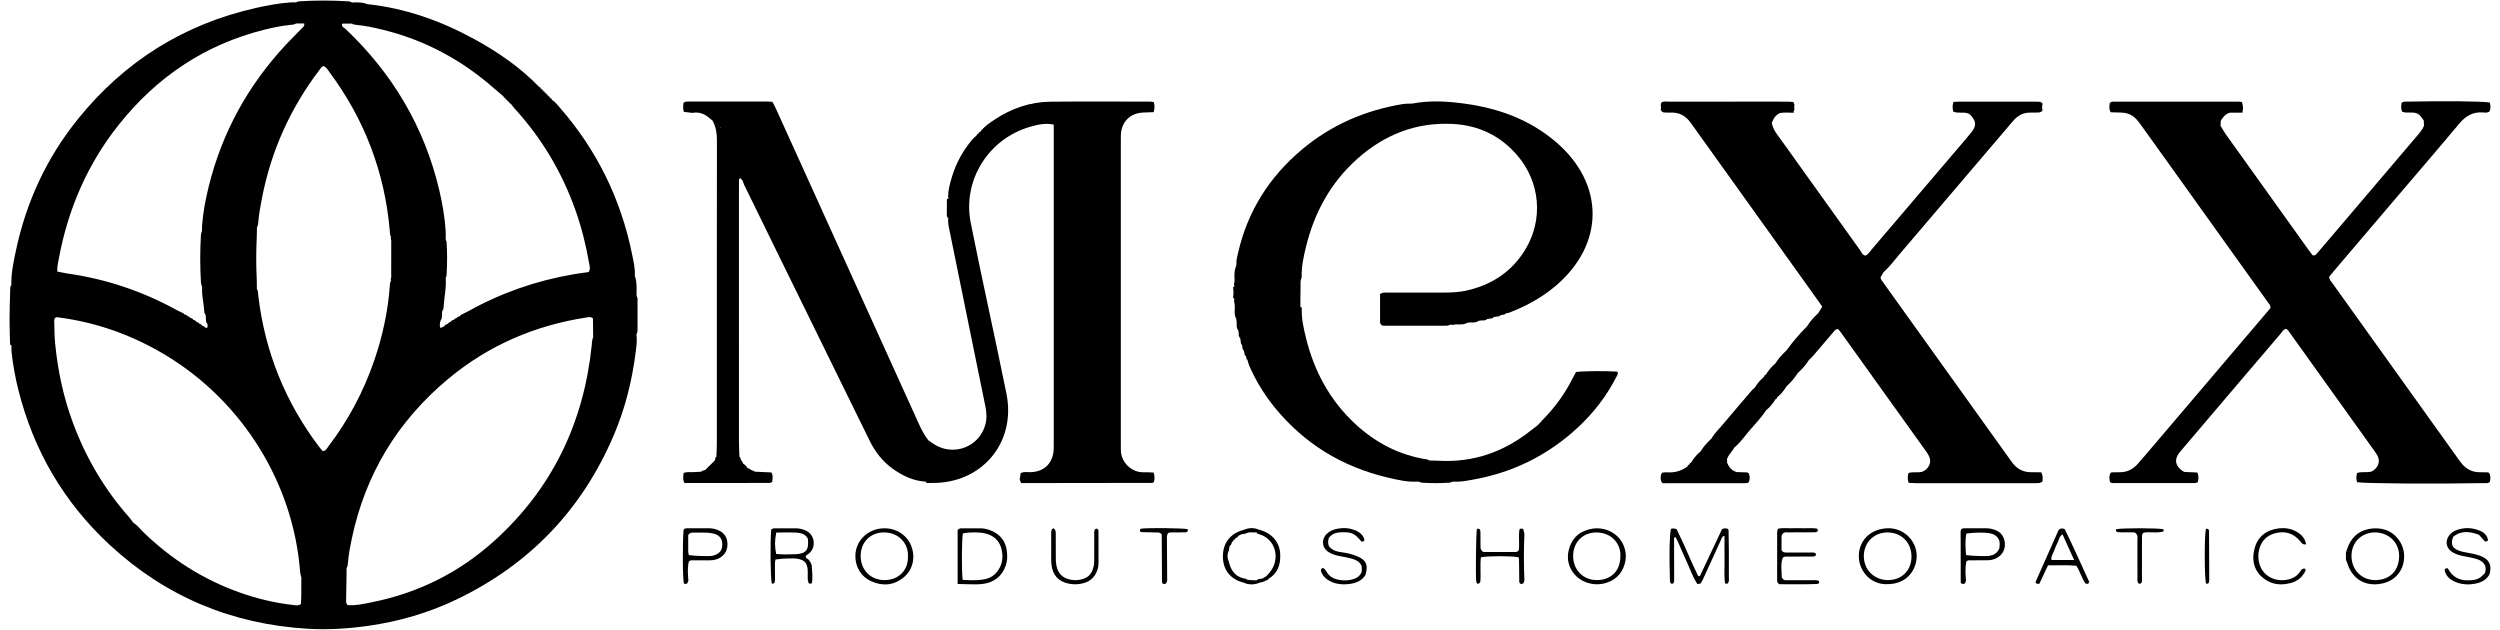 <svg width="131" height="33" viewBox="0 0 131 33" fill="none" xmlns="http://www.w3.org/2000/svg">
<path d="M106.802 25.314C106.82 25.313 106.839 25.312 106.857 25.309C106.916 25.302 106.971 25.256 107.028 25.229C107.028 25.221 107.029 25.214 107.029 25.205C107.03 25.181 107.032 25.155 107.033 25.131C107.033 25.066 107.033 25 107.032 24.935C107.01 24.878 106.989 24.82 106.961 24.745C106.899 24.745 106.839 24.745 106.78 24.745C106.71 24.745 106.643 24.745 106.576 24.745C106.52 24.745 106.464 24.745 106.408 24.744C106.024 24.741 105.716 24.581 105.478 24.286C105.396 24.185 105.323 24.076 105.247 23.97C103.057 20.912 100.866 17.855 98.675 14.796C98.619 14.718 98.552 14.645 98.538 14.532C98.567 14.483 98.598 14.432 98.629 14.38C98.655 14.338 98.681 14.295 98.706 14.253C99.024 13.97 99.274 13.627 99.548 13.306C101.476 11.049 103.398 8.789 105.322 6.53C105.395 6.443 105.468 6.353 105.545 6.271C105.768 6.034 106.039 5.901 106.368 5.901C106.515 5.901 106.662 5.897 106.808 5.897C106.895 5.897 106.963 5.856 107.028 5.804C107.002 5.681 106.997 5.557 107.032 5.434C106.993 5.379 106.942 5.34 106.874 5.334C106.792 5.328 106.71 5.326 106.63 5.326C105.292 5.326 103.955 5.326 102.617 5.327C102.537 5.327 102.459 5.335 102.36 5.341C102.301 5.511 102.312 5.667 102.346 5.843C102.586 5.959 102.858 5.853 103.129 5.942C103.148 5.953 103.196 5.97 103.229 6.004C103.56 6.333 103.582 6.586 103.295 6.941C103.028 7.27 102.748 7.589 102.474 7.912C101.005 9.636 99.535 11.361 98.065 13.084C97.971 13.195 97.896 13.325 97.754 13.395C97.581 13.371 97.539 13.208 97.459 13.097C96.43 11.668 95.407 10.235 94.383 8.803C93.966 8.22 93.553 7.633 93.128 7.056C92.991 6.868 92.886 6.671 92.84 6.444C92.861 6.39 92.883 6.337 92.909 6.286C92.981 6.14 93.081 6.008 93.268 5.922C93.477 5.892 93.719 5.893 93.961 5.909C93.971 5.91 93.979 5.91 93.988 5.91C93.995 5.882 93.994 5.854 93.986 5.826C94.039 5.767 94.036 5.7 94.01 5.63C94.032 5.536 94.054 5.441 93.956 5.341C93.861 5.337 93.749 5.327 93.636 5.326C93.26 5.324 92.885 5.325 92.509 5.325C90.828 5.325 89.145 5.324 87.464 5.327C87.324 5.327 87.173 5.284 87.051 5.381C87.012 5.469 87.02 5.55 87.041 5.629C87.017 5.698 87.014 5.764 87.063 5.825C87.103 5.849 87.14 5.889 87.181 5.892C87.311 5.902 87.442 5.902 87.572 5.899C87.999 5.888 88.326 6.072 88.574 6.409C88.66 6.528 88.746 6.647 88.831 6.767C90.795 9.51 92.759 12.251 94.723 14.994C94.978 15.351 95.231 15.708 95.486 16.066C95.427 16.162 95.374 16.249 95.323 16.333C95.307 16.358 95.291 16.385 95.276 16.41C95.251 16.434 95.226 16.458 95.201 16.482C95.028 16.645 94.872 16.822 94.742 17.02C94.725 17.045 94.707 17.07 94.691 17.096L94.69 17.097C94.664 17.124 94.637 17.152 94.611 17.179C94.267 17.529 93.949 17.902 93.659 18.299C93.643 18.321 93.624 18.344 93.608 18.366C93.585 18.387 93.563 18.409 93.541 18.43C93.362 18.6 93.199 18.782 93.065 18.99C93.051 19.011 93.035 19.032 93.022 19.054C92.996 19.075 92.972 19.098 92.948 19.12C92.8 19.252 92.677 19.405 92.57 19.571C92.556 19.592 92.541 19.613 92.527 19.636C92.473 19.65 92.441 19.684 92.436 19.741C92.466 19.706 92.497 19.673 92.526 19.638C92.5 19.675 92.465 19.705 92.436 19.741L92.435 19.743C92.406 19.768 92.377 19.795 92.35 19.822C92.206 19.955 92.081 20.105 91.976 20.272C91.965 20.29 91.953 20.307 91.941 20.325C91.921 20.341 91.898 20.357 91.878 20.373C91.862 20.385 91.845 20.398 91.832 20.414C91.296 21.04 90.759 21.664 90.23 22.296C90.06 22.499 89.861 22.68 89.724 22.911C89.712 22.931 89.7 22.951 89.688 22.974C89.666 22.994 89.644 23.016 89.623 23.037C89.444 23.209 89.278 23.391 89.144 23.601C89.131 23.621 89.117 23.64 89.103 23.662C89.077 23.682 89.054 23.706 89.03 23.727C88.882 23.859 88.759 24.011 88.652 24.177C88.638 24.2 88.623 24.221 88.609 24.244C88.555 24.257 88.524 24.292 88.515 24.347C88.463 24.361 88.432 24.393 88.421 24.447L88.419 24.449C88.385 24.474 88.349 24.497 88.314 24.518C88.041 24.687 87.743 24.767 87.417 24.753C87.391 24.752 87.366 24.752 87.341 24.75C87.272 24.744 87.202 24.752 87.132 24.763C87.123 24.765 87.113 24.767 87.104 24.768C87.094 24.77 87.086 24.78 87.079 24.792C87.07 24.807 87.061 24.826 87.051 24.84C87.008 24.971 87.008 25.101 87.052 25.232C87.071 25.279 87.099 25.302 87.13 25.314C87.161 25.325 87.195 25.325 87.228 25.323C87.253 25.322 87.278 25.319 87.302 25.319C88.668 25.321 90.033 25.321 91.399 25.32C91.463 25.32 91.53 25.317 91.592 25.302C91.616 25.297 91.631 25.256 91.649 25.232C91.693 25.107 91.693 24.983 91.655 24.858C91.65 24.851 91.645 24.846 91.64 24.84C91.644 24.84 91.647 24.84 91.651 24.841C91.631 24.78 91.586 24.76 91.533 24.755C91.523 24.754 91.511 24.753 91.5 24.752C91.432 24.75 91.364 24.748 91.298 24.746C91.18 24.743 91.075 24.739 91.005 24.737C90.761 24.661 90.646 24.528 90.563 24.378C90.535 24.326 90.51 24.273 90.487 24.219C90.514 24.175 90.514 24.131 90.487 24.087C90.503 24.023 90.528 23.966 90.56 23.913C90.636 23.781 90.744 23.67 90.825 23.541C90.84 23.516 90.854 23.491 90.866 23.466L90.867 23.465C90.896 23.442 90.922 23.417 90.949 23.393C91.224 23.145 91.435 22.839 91.674 22.559C91.949 22.238 92.251 21.935 92.486 21.581C92.503 21.556 92.519 21.533 92.534 21.508C92.559 21.488 92.582 21.466 92.606 21.445C92.756 21.312 92.883 21.161 92.99 20.991C93.003 20.969 93.017 20.949 93.029 20.926C93.084 20.912 93.115 20.878 93.119 20.821C93.09 20.856 93.06 20.89 93.03 20.924C93.057 20.886 93.092 20.857 93.12 20.821L93.121 20.819C93.152 20.797 93.178 20.77 93.207 20.745C93.355 20.615 93.474 20.46 93.581 20.293C93.593 20.274 93.606 20.256 93.617 20.237C93.641 20.217 93.663 20.194 93.686 20.173C93.868 20.004 94.027 19.816 94.163 19.607C94.177 19.588 94.19 19.569 94.203 19.549C94.23 19.525 94.254 19.5 94.28 19.476C94.451 19.31 94.611 19.135 94.741 18.934C94.757 18.909 94.774 18.887 94.789 18.862C94.818 18.835 94.847 18.808 94.875 18.782C94.917 18.742 94.959 18.702 94.996 18.659C95.358 18.238 95.715 17.814 96.076 17.392C96.138 17.321 96.189 17.227 96.325 17.249C96.368 17.303 96.421 17.365 96.469 17.43C97.953 19.498 99.435 21.567 100.916 23.636C100.973 23.716 101.028 23.798 101.071 23.884C101.191 24.13 101.153 24.36 100.965 24.559C100.886 24.644 100.788 24.701 100.686 24.729C100.453 24.776 100.221 24.711 100.003 24.787C99.956 24.963 99.947 25.12 100.016 25.302C100.147 25.308 100.281 25.315 100.414 25.318C100.44 25.319 100.468 25.32 100.495 25.32C102.502 25.321 104.51 25.321 106.518 25.321C106.61 25.317 106.707 25.32 106.802 25.314ZM88.606 24.244C88.607 24.244 88.607 24.244 88.606 24.244C88.58 24.282 88.545 24.312 88.513 24.345C88.545 24.312 88.576 24.277 88.606 24.244Z" fill="black"/>
<path d="M124.348 27.69C123.751 27.733 123.302 28.028 123.056 28.592C123.005 28.71 122.969 28.835 122.927 28.957C122.927 29.085 122.928 29.212 122.928 29.341C122.949 29.385 122.974 29.427 122.987 29.473C123.224 30.27 123.824 30.698 124.637 30.607C125.935 30.463 126.227 29.176 125.788 28.43C125.467 27.884 124.966 27.645 124.348 27.69ZM125.714 29.175C125.683 30.056 125.075 30.393 124.472 30.398C123.742 30.396 123.218 29.864 123.218 29.124C123.218 28.416 123.75 27.892 124.459 27.899C125.191 27.908 125.739 28.454 125.714 29.175Z" fill="black"/>
<path d="M104.542 27.77C104.387 27.714 104.231 27.679 104.066 27.681C103.709 27.685 103.35 27.68 102.993 27.682C102.914 27.682 102.829 27.671 102.768 27.741C102.757 27.772 102.737 27.802 102.737 27.83C102.737 28.724 102.738 29.618 102.742 30.512C102.742 30.536 102.775 30.56 102.791 30.583C102.857 30.617 102.915 30.597 102.972 30.56C102.987 30.514 103.002 30.467 103.018 30.421C102.99 30.093 102.97 29.767 103.032 29.441C103.064 29.373 103.125 29.363 103.192 29.361C103.501 29.36 103.81 29.358 104.119 29.358C104.283 29.358 104.441 29.333 104.592 29.259C104.901 29.109 105.083 28.815 105.055 28.471C105.029 28.136 104.869 27.89 104.542 27.77ZM103.033 27.959C103.374 27.903 103.987 27.892 104.214 27.932C104.449 27.973 104.651 28.06 104.758 28.312C104.795 28.44 104.789 28.584 104.763 28.74C104.656 28.993 104.47 29.082 104.255 29.126C104.087 29.159 103.299 29.132 103.021 29.085C102.989 28.711 102.97 28.332 103.033 27.959Z" fill="black"/>
<path d="M37.641 27.783C37.476 27.713 37.301 27.677 37.117 27.68C36.757 27.686 36.398 27.681 36.04 27.682C35.959 27.682 35.875 27.681 35.82 27.76C35.757 28.497 35.772 30.495 35.843 30.577C35.907 30.62 35.965 30.6 36.021 30.56C36.038 30.514 36.055 30.468 36.071 30.422C36.045 30.094 36.017 29.768 36.09 29.442C36.124 29.376 36.185 29.363 36.253 29.363C36.563 29.362 36.874 29.358 37.183 29.36C37.367 29.361 37.54 29.329 37.702 29.239C38.005 29.07 38.133 28.798 38.119 28.466C38.104 28.148 37.939 27.91 37.641 27.783ZM36.061 28.036C36.144 27.912 36.225 27.91 36.306 27.91C36.549 27.909 36.793 27.904 37.036 27.913C37.165 27.918 37.295 27.935 37.419 27.969C37.73 28.055 37.863 28.257 37.846 28.584C37.834 28.821 37.718 28.979 37.502 29.067C37.443 29.092 37.381 29.113 37.318 29.126C37.147 29.158 36.361 29.132 36.094 29.086C36.084 29.032 36.064 28.971 36.063 28.91C36.059 28.603 36.061 28.297 36.061 28.036Z" fill="black"/>
<path d="M79.827 27.746C79.771 27.685 79.712 27.686 79.626 27.726C79.55 28.091 79.642 28.479 79.578 28.846C79.526 28.91 79.466 28.925 79.4 28.925C78.868 28.925 78.336 28.926 77.804 28.926C77.738 28.926 77.678 28.913 77.641 28.851L77.639 28.848C77.573 28.784 77.58 28.702 77.579 28.621C77.577 28.377 77.577 28.133 77.575 27.889C77.573 27.824 77.564 27.759 77.508 27.713C77.464 27.705 77.417 27.688 77.385 27.741C77.345 28.036 77.318 30.075 77.353 30.463C77.357 30.506 77.388 30.547 77.405 30.586C77.462 30.587 77.512 30.597 77.567 30.491C77.61 30.097 77.545 29.642 77.6 29.202C78.005 29.126 79.135 29.125 79.575 29.2C79.602 29.3 79.598 29.412 79.599 29.523C79.602 29.848 79.604 30.174 79.61 30.498C79.61 30.525 79.638 30.551 79.652 30.578C79.717 30.62 79.774 30.596 79.829 30.558C79.846 30.512 79.862 30.466 79.879 30.42C79.844 29.603 79.842 28.786 79.879 27.97C79.862 27.894 79.844 27.818 79.827 27.746Z" fill="black"/>
<path d="M59.797 27.7C59.773 27.703 59.754 27.74 59.731 27.763C59.721 27.843 59.768 27.883 59.839 27.885C60.083 27.893 60.328 27.893 60.572 27.9C60.666 27.902 60.77 27.88 60.873 27.999C60.874 28.145 60.876 28.322 60.877 28.5C60.88 29.169 60.883 29.837 60.889 30.506C60.889 30.531 60.919 30.558 60.934 30.583C60.999 30.624 61.057 30.6 61.112 30.561C61.129 30.515 61.144 30.468 61.16 30.422C61.155 29.651 61.149 28.881 61.147 28.109C61.147 28.063 61.172 28.017 61.185 27.971C61.224 27.908 61.286 27.9 61.352 27.9C61.597 27.899 61.841 27.899 62.086 27.895C62.151 27.895 62.214 27.882 62.248 27.814C62.242 27.785 62.235 27.756 62.229 27.726C61.922 27.673 60.233 27.652 59.797 27.7Z" fill="black"/>
<path d="M130.459 25.264C130.508 25.123 130.509 24.98 130.461 24.836C130.439 24.793 130.412 24.753 130.356 24.752C130.209 24.749 130.062 24.745 129.916 24.744C129.551 24.741 129.254 24.591 129.018 24.318C128.944 24.232 128.877 24.138 128.81 24.045C126.606 20.967 124.402 17.889 122.198 14.811C122.133 14.72 122.044 14.639 122.054 14.495C122.118 14.417 122.189 14.328 122.262 14.241C123.393 12.911 124.526 11.581 125.658 10.252C126.726 8.997 127.804 7.75 128.859 6.484C129.2 6.075 129.589 5.847 130.127 5.894C130.236 5.903 130.357 5.922 130.459 5.827C130.516 5.677 130.51 5.522 130.46 5.37C130.017 5.304 128.12 5.285 126.141 5.325C126.046 5.327 125.944 5.306 125.843 5.391C125.833 5.534 125.786 5.691 125.878 5.855C126.121 5.951 126.394 5.844 126.64 5.94C126.822 6.008 126.9 6.177 127.006 6.319C127.01 6.41 127.013 6.499 127.017 6.59C126.942 6.773 126.821 6.924 126.694 7.073C125.298 8.708 123.907 10.347 122.515 11.984C122.156 12.406 121.799 12.829 121.437 13.248C121.377 13.316 121.321 13.414 121.182 13.377C121.122 13.298 121.051 13.209 120.984 13.117C119.533 11.092 118.082 9.067 116.634 7.039C116.531 6.896 116.448 6.736 116.356 6.584C116.36 6.497 116.364 6.41 116.369 6.323C116.482 6.166 116.572 5.986 116.844 5.905C117.021 5.905 117.262 5.905 117.504 5.905C117.504 5.904 117.504 5.904 117.504 5.903C117.549 5.614 117.549 5.612 117.478 5.347C117.434 5.34 117.386 5.327 117.339 5.327C115.15 5.326 112.962 5.326 110.774 5.326C110.695 5.326 110.611 5.321 110.551 5.407C110.534 5.557 110.5 5.717 110.603 5.883C110.803 5.889 110.997 5.894 111.191 5.901C111.501 5.913 111.759 6.04 111.966 6.268C112.052 6.364 112.13 6.471 112.205 6.576C112.72 7.292 113.232 8.008 113.746 8.725C115.436 11.087 117.128 13.449 118.817 15.812C118.882 15.902 118.978 15.978 118.974 16.133C118.937 16.179 118.888 16.242 118.836 16.303C116.679 18.839 114.521 21.376 112.363 23.911C112.246 24.048 112.128 24.183 112.009 24.318C111.757 24.602 111.445 24.751 111.061 24.745C110.93 24.743 110.8 24.749 110.669 24.751C110.612 24.752 110.586 24.791 110.566 24.836C110.521 24.98 110.521 25.124 110.571 25.275C110.614 25.287 110.66 25.311 110.706 25.312C112.142 25.314 113.578 25.314 115.015 25.312C115.061 25.312 115.107 25.288 115.165 25.272C115.202 25.098 115.226 24.929 115.136 24.76C114.891 24.749 114.665 24.739 114.468 24.73C114.409 24.701 114.377 24.692 114.351 24.673C113.975 24.392 113.924 24.08 114.202 23.715C114.272 23.625 114.349 23.541 114.423 23.453C115.364 22.347 116.305 21.242 117.245 20.135C117.995 19.253 118.745 18.37 119.5 17.491C119.582 17.396 119.638 17.268 119.773 17.233C119.889 17.258 119.927 17.356 119.982 17.432C121.455 19.487 122.927 21.543 124.399 23.599C124.465 23.692 124.534 23.785 124.585 23.886C124.702 24.123 124.658 24.372 124.472 24.561C124.392 24.643 124.294 24.701 124.229 24.718C123.959 24.773 123.725 24.702 123.509 24.788C123.465 24.962 123.454 25.118 123.516 25.269C123.965 25.338 127.587 25.363 130.178 25.315C130.271 25.314 130.372 25.333 130.459 25.264Z" fill="black"/>
<path d="M117.507 5.909L117.51 5.907L117.511 5.906C117.51 5.906 117.51 5.906 117.509 5.906C117.507 5.906 117.506 5.906 117.506 5.906C117.506 5.907 117.506 5.909 117.505 5.911L117.507 5.909Z" fill="black"/>
<path d="M0.53 18.062L0.531 18.063C0.53 18.062 0.53 18.061 0.53 18.062C0.531 18.06 0.531 18.06 0.531 18.058C0.53 18.058 0.528 18.057 0.527 18.056L0.53 18.062Z" fill="black"/>
<path d="M33.352 15.485L33.37 15.458L33.352 15.43C33.363 15.118 33.376 14.806 33.28 14.504C33.276 14.482 33.27 14.46 33.258 14.435C33.26 14.435 33.262 14.435 33.265 14.435C33.285 14.055 33.194 13.688 33.121 13.323C32.536 10.436 31.282 7.873 29.344 5.65C29.216 5.504 29.102 5.343 28.93 5.239L28.929 5.238C28.898 5.204 28.864 5.173 28.835 5.137C28.8 5.107 28.766 5.075 28.738 5.038C28.702 5.009 28.668 4.976 28.64 4.94C28.603 4.912 28.57 4.879 28.543 4.842C28.505 4.814 28.472 4.781 28.445 4.744C28.407 4.716 28.375 4.682 28.346 4.647C28.31 4.618 28.277 4.584 28.247 4.551C27.262 3.533 26.11 2.738 24.876 2.062C23.115 1.098 21.253 0.429 19.243 0.217L19.242 0.219C18.988 0.106 18.719 0.123 18.452 0.13C18.452 0.131 18.452 0.132 18.452 0.133C18.394 0.111 18.337 0.075 18.277 0.071C17.408 0.017 16.538 0.014 15.668 0.07C15.609 0.074 15.553 0.109 15.495 0.131C15.495 0.129 15.495 0.127 15.496 0.124C15.398 0.124 15.301 0.119 15.204 0.127C14.6 0.17 14.008 0.283 13.42 0.415C9.637 1.266 6.532 3.211 4.097 6.221C2.448 8.259 1.372 10.579 0.832 13.143C0.708 13.731 0.577 14.323 0.596 14.932C0.597 14.932 0.598 14.932 0.599 14.932C0.522 15.009 0.536 15.11 0.534 15.202C0.519 15.719 0.502 16.237 0.5 16.754C0.499 17.189 0.518 17.624 0.529 18.059C0.529 18.059 0.53 18.059 0.53 18.06C0.534 18.062 0.537 18.064 0.541 18.066C0.562 18.075 0.583 18.085 0.601 18.099C0.602 18.212 0.592 18.326 0.604 18.439C0.676 19.104 0.796 19.761 0.957 20.41C1.752 23.598 3.343 26.322 5.752 28.554C8.675 31.26 12.144 32.708 16.116 32.946C17.177 33.01 18.233 32.945 19.287 32.795C20.914 32.565 22.474 32.111 23.952 31.399C27.77 29.559 30.513 26.688 32.17 22.786C32.768 21.382 33.128 19.914 33.316 18.403C33.352 18.113 33.391 17.82 33.349 17.526C33.369 17.467 33.406 17.408 33.406 17.348C33.41 16.787 33.411 16.226 33.407 15.665C33.409 15.604 33.372 15.544 33.352 15.485ZM6.237 6.519C8.223 4.032 10.736 2.337 13.841 1.559C14.299 1.444 14.763 1.349 15.234 1.302C15.327 1.293 15.423 1.292 15.504 1.236C15.507 1.234 15.511 1.232 15.514 1.23C15.658 1.23 15.802 1.23 15.942 1.23C15.967 1.374 15.871 1.428 15.806 1.495C15.534 1.777 15.254 2.051 14.986 2.337C13.001 4.467 11.636 6.937 10.938 9.768C10.769 10.448 10.638 11.137 10.587 11.838C10.581 11.919 10.587 11.999 10.587 12.08V12.081C10.567 12.158 10.534 12.233 10.529 12.311C10.479 13.146 10.48 13.981 10.531 14.816C10.537 14.893 10.57 14.968 10.591 15.044C10.591 15.046 10.591 15.046 10.591 15.047C10.575 15.322 10.612 15.593 10.655 15.864C10.684 16.039 10.692 16.216 10.709 16.393C10.786 16.483 10.797 16.588 10.783 16.699C10.791 16.762 10.798 16.824 10.806 16.886C10.879 16.976 10.916 17.071 10.849 17.18C10.78 17.185 10.727 17.159 10.694 17.099C10.608 17.091 10.556 17.034 10.505 16.974C10.451 16.977 10.419 16.947 10.399 16.901C10.314 16.895 10.262 16.839 10.211 16.781C10.156 16.784 10.119 16.758 10.098 16.709C10.07 16.694 10.041 16.681 10.014 16.667C9.967 16.668 9.943 16.64 9.93 16.599L9.923 16.595C9.864 16.594 9.818 16.572 9.789 16.517C9.759 16.522 9.736 16.51 9.721 16.483C9.667 16.487 9.632 16.459 9.61 16.412C9.507 16.364 9.401 16.324 9.302 16.27C7.5 15.273 5.581 14.624 3.541 14.332C3.366 14.306 3.194 14.266 3.001 14.228C2.989 13.98 3.045 13.757 3.085 13.54C3.568 10.947 4.586 8.587 6.237 6.519ZM18.437 1.231C18.501 1.287 18.581 1.295 18.66 1.302C19.147 1.346 19.624 1.451 20.096 1.568C22.286 2.109 24.21 3.152 25.899 4.639C26.056 4.777 26.217 4.91 26.377 5.045C26.39 5.099 26.423 5.132 26.477 5.143C26.49 5.197 26.522 5.23 26.575 5.241C26.587 5.295 26.619 5.328 26.672 5.34C26.684 5.394 26.716 5.428 26.77 5.441C26.829 5.516 26.882 5.597 26.946 5.666C28.375 7.223 29.435 9.001 30.145 10.99C30.47 11.897 30.701 12.827 30.866 13.775C30.892 13.928 30.957 14.092 30.843 14.257C30.575 14.295 30.3 14.329 30.029 14.376C28.086 14.711 26.25 15.352 24.527 16.312C24.4 16.383 24.268 16.445 24.139 16.511C24.117 16.555 24.086 16.583 24.034 16.58C24.017 16.608 23.993 16.621 23.96 16.617C23.934 16.67 23.89 16.694 23.831 16.695L23.822 16.7C23.81 16.74 23.787 16.768 23.741 16.767C23.712 16.781 23.684 16.795 23.656 16.809C23.634 16.858 23.598 16.885 23.543 16.883C23.493 16.943 23.441 16.998 23.356 17.006C23.344 17.021 23.331 17.035 23.318 17.049C23.257 17.116 23.181 17.167 23.062 17.174C23.04 17.055 23.042 16.943 23.077 16.835C23.092 16.787 23.114 16.74 23.143 16.693C23.151 16.631 23.159 16.569 23.166 16.506C23.154 16.393 23.157 16.283 23.236 16.19C23.256 15.982 23.268 15.772 23.296 15.565C23.34 15.229 23.38 14.893 23.356 14.553C23.355 14.555 23.354 14.555 23.352 14.556C23.369 14.513 23.398 14.471 23.401 14.427C23.436 13.849 23.439 13.27 23.401 12.693C23.398 12.647 23.37 12.603 23.354 12.558C23.376 12.535 23.376 12.514 23.353 12.492C23.354 12.362 23.362 12.231 23.353 12.102C23.306 11.385 23.185 10.678 23.021 9.979C22.243 6.665 20.577 3.862 18.114 1.524C18.068 1.481 18.011 1.451 17.959 1.414C17.957 1.358 17.877 1.315 17.942 1.237C18.1 1.237 18.267 1.237 18.436 1.237C18.438 1.233 18.437 1.232 18.437 1.231ZM26.769 5.436C26.738 5.403 26.707 5.37 26.675 5.339L26.673 5.336C26.709 5.366 26.742 5.399 26.769 5.436C26.77 5.436 26.77 5.436 26.769 5.436ZM26.578 5.239C26.578 5.24 26.578 5.24 26.578 5.239V5.239ZM26.477 5.14C26.445 5.108 26.413 5.076 26.38 5.045C26.417 5.073 26.449 5.107 26.48 5.142L26.477 5.14ZM13.535 15.502C13.522 15.396 13.53 15.284 13.486 15.184C13.485 15.182 13.484 15.18 13.484 15.178C13.476 15.161 13.467 15.145 13.456 15.128C13.457 15.128 13.457 15.128 13.458 15.128C13.457 14.966 13.46 14.803 13.453 14.64C13.418 13.907 13.418 13.174 13.454 12.441C13.462 12.263 13.462 12.084 13.465 11.906C13.464 11.906 13.463 11.907 13.462 11.907C13.515 11.841 13.523 11.763 13.53 11.683C13.563 11.244 13.644 10.812 13.728 10.38C14.205 7.906 15.215 5.671 16.738 3.666C16.796 3.589 16.841 3.499 16.948 3.463C17.115 3.515 17.184 3.674 17.278 3.8C19.108 6.268 20.159 9.031 20.425 12.092C20.435 12.205 20.424 12.322 20.494 12.422C20.469 12.477 20.473 12.531 20.501 12.583C20.5 13.237 20.5 13.89 20.499 14.543C20.471 14.594 20.466 14.646 20.494 14.7C20.434 14.784 20.433 14.883 20.426 14.98C20.33 16.32 20.043 17.62 19.61 18.889C19.052 20.519 18.251 22.022 17.206 23.393C17.131 23.491 17.081 23.628 16.908 23.637C16.851 23.568 16.785 23.497 16.727 23.42C14.946 21.07 13.883 18.43 13.535 15.502ZM6.981 27.384C6.913 27.294 6.849 27.199 6.775 27.114C5.461 25.631 4.48 23.951 3.799 22.093C3.313 20.769 3.027 19.399 2.889 17.999C2.852 17.626 2.855 17.248 2.842 16.874C2.839 16.794 2.833 16.709 2.898 16.645C2.928 16.636 2.959 16.617 2.987 16.621C3.148 16.641 3.309 16.663 3.47 16.69C5.345 16.989 7.087 17.647 8.71 18.629C12.739 21.068 15.38 25.364 15.726 29.973C15.729 30.016 15.739 30.058 15.75 30.101C15.757 30.152 15.769 30.204 15.791 30.256C15.79 30.565 15.79 30.874 15.787 31.183C15.784 31.344 15.775 31.504 15.77 31.648C15.63 31.758 15.497 31.716 15.373 31.703C14.414 31.597 13.481 31.373 12.571 31.051C10.651 30.37 8.972 29.302 7.512 27.885C7.337 27.716 7.192 27.514 6.981 27.384ZM18.212 31.707C18.126 31.624 18.135 31.523 18.137 31.426C18.142 31.051 18.15 30.675 18.156 30.3C18.159 30.122 18.16 29.942 18.161 29.764C18.223 29.68 18.225 29.581 18.233 29.484C18.268 29.06 18.346 28.645 18.433 28.229C19.145 24.849 20.838 22.058 23.488 19.852C25.606 18.087 28.052 17.041 30.773 16.629C30.864 16.614 30.964 16.588 31.071 16.685C31.074 17.003 31.077 17.343 31.081 17.682C31.011 17.818 31.02 17.967 31.005 18.113C30.582 22.157 28.938 25.598 25.908 28.336C24.064 30.003 21.908 31.077 19.466 31.562C19.052 31.644 18.636 31.743 18.212 31.707Z" fill="black"/>
<path d="M28.443 4.743L28.444 4.744L28.445 4.745C28.477 4.776 28.509 4.808 28.541 4.84C28.541 4.841 28.542 4.841 28.542 4.842C28.543 4.842 28.543 4.843 28.543 4.843C28.575 4.874 28.607 4.906 28.638 4.938C28.638 4.939 28.639 4.939 28.639 4.94L28.64 4.941C28.672 4.972 28.703 5.005 28.735 5.037C28.735 5.038 28.736 5.038 28.736 5.038L28.737 5.039C28.769 5.071 28.8 5.103 28.832 5.136L28.833 5.137C28.865 5.17 28.895 5.204 28.927 5.237C28.92 5.18 28.887 5.148 28.833 5.136C28.822 5.081 28.789 5.049 28.736 5.037C28.725 4.982 28.692 4.95 28.639 4.938C28.628 4.884 28.595 4.852 28.541 4.84C28.529 4.786 28.496 4.754 28.443 4.742C28.431 4.687 28.398 4.656 28.344 4.645C28.332 4.59 28.299 4.558 28.244 4.549C28.277 4.58 28.311 4.612 28.343 4.644C28.343 4.644 28.343 4.644 28.344 4.645L28.345 4.646C28.378 4.679 28.41 4.711 28.443 4.743Z" fill="black"/>
<path d="M60.417 25.29C60.432 25.282 60.444 25.272 60.465 25.257C60.507 25.105 60.511 24.948 60.452 24.764C60.276 24.756 60.099 24.739 59.923 24.746C59.34 24.769 58.71 24.261 58.732 23.522C58.736 23.392 58.731 23.261 58.731 23.13C58.731 17.91 58.731 12.69 58.731 7.468C58.731 7.337 58.728 7.207 58.733 7.076C58.76 6.382 59.217 5.925 59.911 5.897C60.088 5.89 60.264 5.884 60.45 5.877C60.509 5.682 60.51 5.516 60.458 5.351C60.382 5.339 60.334 5.325 60.287 5.325C58.541 5.324 56.796 5.312 55.05 5.329C53.979 5.339 53.001 5.68 52.111 6.271C51.841 6.45 51.568 6.631 51.373 6.901C51.318 6.911 51.285 6.943 51.274 6.999C51.277 7.002 51.279 7.004 51.282 7.007C51.281 7.007 51.28 7.007 51.279 7.007L51.274 6.999C51.218 7.009 51.186 7.041 51.178 7.098L51.191 7.103V7.104C51.186 7.102 51.182 7.1 51.177 7.097C51.106 7.161 51.027 7.218 50.966 7.291C50.468 7.876 50.1 8.534 49.881 9.273C49.77 9.645 49.661 10.017 49.689 10.412C49.669 10.417 49.651 10.424 49.632 10.431C49.627 10.434 49.622 10.435 49.617 10.437C49.616 10.728 49.614 11.018 49.613 11.309C49.637 11.331 49.64 11.354 49.62 11.38C49.644 11.393 49.668 11.406 49.693 11.418C49.662 11.598 49.693 11.777 49.729 11.951C50.061 13.597 50.398 15.241 50.734 16.885C51.037 18.37 51.344 19.854 51.643 21.34C51.707 21.661 51.714 21.989 51.615 22.309C51.276 23.415 50.002 23.904 48.999 23.311C48.873 23.236 48.758 23.147 48.637 23.064C48.428 22.791 48.273 22.487 48.132 22.175C46.867 19.381 45.598 16.589 44.333 13.797C43.113 11.108 41.895 8.42 40.675 5.731C40.615 5.598 40.545 5.469 40.479 5.338C40.382 5.332 40.301 5.321 40.221 5.321C38.849 5.32 37.478 5.32 36.106 5.321C36.011 5.321 35.908 5.303 35.817 5.392C35.794 5.539 35.778 5.696 35.834 5.861C35.993 5.881 36.136 5.898 36.279 5.916C36.303 5.91 36.327 5.908 36.35 5.905C36.654 5.867 36.917 5.971 37.153 6.17C37.214 6.22 37.275 6.268 37.336 6.317C37.515 6.638 37.567 6.98 37.567 7.349C37.56 12.65 37.563 17.951 37.562 23.252C37.562 23.479 37.547 23.708 37.539 23.936C37.493 23.955 37.479 23.994 37.483 24.042C37.471 24.075 37.459 24.108 37.446 24.141C37.281 24.303 37.114 24.465 36.949 24.629C36.914 24.622 36.886 24.632 36.863 24.66C36.814 24.655 36.774 24.668 36.754 24.717C36.608 24.725 36.462 24.731 36.316 24.74C36.158 24.75 35.994 24.713 35.821 24.786C35.8 24.962 35.766 25.13 35.865 25.309C37.354 25.309 38.831 25.309 40.309 25.307C40.353 25.307 40.398 25.281 40.461 25.262C40.481 25.089 40.521 24.92 40.422 24.756C40.115 24.741 39.824 24.728 39.533 24.714C39.533 24.715 39.533 24.715 39.532 24.716C39.512 24.664 39.469 24.653 39.419 24.657C39.399 24.63 39.373 24.62 39.34 24.628C39.316 24.58 39.279 24.554 39.224 24.556C39.214 24.529 39.195 24.518 39.166 24.523C39.114 24.424 39.039 24.348 38.94 24.296C38.945 24.267 38.933 24.249 38.905 24.24C38.907 24.186 38.88 24.15 38.833 24.128C38.84 24.094 38.83 24.065 38.802 24.044C38.806 23.994 38.794 23.953 38.744 23.934C38.745 23.934 38.745 23.934 38.746 23.934C38.738 23.657 38.721 23.38 38.721 23.104C38.719 18.8 38.72 14.496 38.72 10.192C38.72 9.947 38.722 9.703 38.724 9.458C38.725 9.411 38.725 9.359 38.791 9.334C38.831 9.377 38.873 9.423 38.916 9.469C38.944 9.544 38.964 9.624 38.999 9.696C39.549 10.823 40.101 11.951 40.654 13.079C41.724 15.262 42.795 17.444 43.867 19.626C44.435 20.782 45.006 21.938 45.572 23.096C45.864 23.694 46.265 24.202 46.811 24.585C47.304 24.931 47.835 25.187 48.445 25.233C48.458 25.234 48.47 25.236 48.482 25.236C48.495 25.237 48.509 25.239 48.522 25.24C48.529 25.266 48.538 25.29 48.551 25.314C48.632 25.311 48.713 25.303 48.794 25.305C51.425 25.364 53.261 23.211 52.738 20.63C52.134 17.643 51.463 14.67 50.867 11.681C50.421 9.447 51.801 7.263 53.987 6.642C54.373 6.533 54.767 6.432 55.216 6.53C55.216 6.687 55.216 6.831 55.216 6.975C55.216 12.411 55.216 17.847 55.216 23.282C55.216 23.364 55.216 23.446 55.214 23.527C55.19 24.254 54.736 24.712 54.017 24.742C53.841 24.749 53.659 24.699 53.483 24.794C53.466 24.904 53.449 25.015 53.432 25.126C53.434 25.131 53.436 25.137 53.439 25.143C53.46 25.195 53.48 25.247 53.505 25.313C53.637 25.313 53.751 25.313 53.864 25.313C56.033 25.31 58.203 25.307 60.373 25.304C60.389 25.307 60.404 25.297 60.417 25.29ZM37.751 6.707C37.734 6.697 37.72 6.686 37.707 6.675C37.72 6.674 37.734 6.672 37.748 6.668C37.749 6.681 37.751 6.693 37.751 6.707ZM52.652 21.899C52.654 21.897 52.655 21.895 52.655 21.893C52.655 21.896 52.656 21.898 52.656 21.902C52.655 21.901 52.654 21.9 52.652 21.899ZM36.282 24.839C36.282 24.84 36.283 24.84 36.283 24.841C36.279 24.84 36.275 24.84 36.272 24.839C36.275 24.839 36.279 24.839 36.282 24.839Z" fill="black"/>
<path d="M84.703 19.741C84.746 19.657 84.817 19.574 84.742 19.472C84.123 19.432 82.955 19.442 82.583 19.492C82.519 19.614 82.448 19.741 82.382 19.871C81.979 20.662 81.459 21.369 80.837 22.001C80.746 22.093 80.662 22.191 80.574 22.285C80.447 22.383 80.317 22.479 80.19 22.579C78.782 23.69 77.193 24.243 75.391 24.143C75.228 24.134 75.066 24.133 74.904 24.129V24.131C74.861 24.111 74.819 24.08 74.774 24.073C73.345 23.854 72.117 23.221 71.057 22.252C69.706 21.015 68.868 19.476 68.434 17.709C68.306 17.189 68.185 16.663 68.215 16.119C68.21 16.117 68.206 16.114 68.201 16.112C68.181 16.103 68.16 16.094 68.141 16.083C68.143 15.743 68.139 15.403 68.149 15.064C68.154 14.891 68.121 14.71 68.208 14.546C68.209 14.544 68.209 14.543 68.21 14.541C68.188 13.996 68.302 13.47 68.43 12.947C68.869 11.142 69.723 9.572 71.118 8.327C72.54 7.056 74.201 6.396 76.126 6.495C77.479 6.564 78.62 7.11 79.504 8.139C80.717 9.55 80.872 11.505 79.935 13.061C79.224 14.243 78.155 14.938 76.816 15.232C76.414 15.319 76.007 15.331 75.599 15.331C74.636 15.332 73.674 15.33 72.711 15.333C72.583 15.333 72.449 15.304 72.314 15.413C72.314 15.9 72.313 16.404 72.316 16.909C72.316 16.938 72.344 16.967 72.358 16.997C72.41 17.079 72.495 17.068 72.573 17.068C73.607 17.068 74.64 17.068 75.674 17.068C75.787 17.068 75.902 17.076 76.001 17.007C76.091 17.035 76.179 17.031 76.265 16.995C76.481 17.002 76.698 17.026 76.897 16.911C76.948 16.906 76.999 16.9 77.05 16.895C77.199 16.904 77.347 16.912 77.475 16.812C77.53 16.804 77.584 16.797 77.639 16.788C77.752 16.802 77.857 16.788 77.944 16.708L77.99 16.714L78.031 16.693C78.122 16.705 78.205 16.692 78.268 16.618C78.32 16.608 78.372 16.596 78.424 16.586C78.505 16.595 78.576 16.576 78.632 16.513L78.677 16.516L78.717 16.492C78.799 16.503 78.866 16.473 78.919 16.413C78.967 16.406 79.019 16.408 79.063 16.391C79.937 16.058 80.754 15.618 81.474 15.017C84.102 12.82 84.114 9.623 81.495 7.409C80.134 6.259 78.524 5.675 76.78 5.435C75.859 5.308 74.934 5.247 74.01 5.426C73.833 5.435 73.651 5.428 73.477 5.457C71.526 5.785 69.764 6.544 68.242 7.818C66.528 9.252 65.381 11.046 64.878 13.237C64.831 13.443 64.77 13.646 64.79 13.862L64.77 13.888L64.785 13.918C64.659 14.183 64.681 14.464 64.694 14.745C64.659 14.829 64.653 14.916 64.683 15.003C64.658 15.018 64.632 15.036 64.61 15.054C64.639 15.238 64.641 15.422 64.611 15.606C64.634 15.625 64.659 15.642 64.685 15.657C64.656 15.746 64.662 15.833 64.696 15.92C64.699 15.985 64.702 16.051 64.705 16.117C64.692 16.322 64.673 16.527 64.785 16.715C64.783 16.715 64.782 16.715 64.78 16.714C64.787 16.776 64.796 16.838 64.803 16.901C64.8 17.045 64.784 17.191 64.888 17.313C64.897 17.372 64.906 17.431 64.914 17.491C64.903 17.575 64.915 17.653 64.984 17.713C64.994 17.769 65.005 17.826 65.015 17.883C65.005 17.963 65.03 18.03 65.089 18.085C65.076 18.119 65.082 18.149 65.107 18.176C65.097 18.258 65.119 18.33 65.185 18.385C65.173 18.416 65.18 18.444 65.206 18.467C65.198 18.548 65.223 18.616 65.286 18.669C65.295 18.7 65.304 18.732 65.312 18.765C65.331 18.808 65.368 18.841 65.376 18.889C65.403 18.982 65.422 19.078 65.461 19.166C65.809 19.96 66.257 20.695 66.807 21.366C68.357 23.259 70.339 24.463 72.714 25.023C73.235 25.146 73.759 25.272 74.303 25.235L74.334 25.254L74.367 25.239C74.411 25.257 74.454 25.289 74.499 25.292C74.988 25.324 75.477 25.325 75.965 25.291C76.01 25.288 76.054 25.256 76.098 25.238L76.132 25.252L76.164 25.235C76.477 25.263 76.779 25.203 77.085 25.151C79.235 24.786 81.11 23.866 82.703 22.378C83.52 21.616 84.193 20.739 84.703 19.741Z" fill="black"/>
<path d="M65.376 18.889C65.355 18.847 65.334 18.806 65.313 18.764C65.309 18.818 65.329 18.86 65.376 18.889Z" fill="black"/>
<path d="M130.082 29.176C129.98 29.127 129.87 29.087 129.76 29.059C129.587 29.015 129.41 28.984 129.234 28.95C129.01 28.907 128.784 28.867 128.601 28.713C128.566 28.683 128.539 28.64 128.516 28.612C128.468 28.454 128.467 28.311 128.546 28.133C128.951 27.788 129.414 27.843 129.896 28.02C130.007 28.145 130.114 28.264 130.21 28.371C130.279 28.379 130.327 28.377 130.37 28.307C130.341 28.051 130.159 27.895 129.927 27.803C129.537 27.645 129.135 27.627 128.733 27.774C128.608 27.82 128.497 27.884 128.404 27.979C128.089 28.303 128.153 28.745 128.552 28.961C128.74 29.063 128.943 29.118 129.155 29.154C129.348 29.187 129.54 29.226 129.728 29.278C129.937 29.336 130.126 29.431 130.227 29.656C130.253 29.773 130.26 29.901 130.212 30.026C129.926 30.344 129.768 30.403 129.312 30.409C128.82 30.416 128.475 30.191 128.268 29.78C128.187 29.77 128.141 29.777 128.097 29.85C128.138 30.154 128.346 30.349 128.621 30.475C128.972 30.636 129.347 30.656 129.723 30.58C130.02 30.52 130.282 30.396 130.449 30.098C130.461 30.039 130.484 29.961 130.494 29.88C130.533 29.543 130.377 29.316 130.082 29.176Z" fill="black"/>
<path d="M90.592 28.857C90.59 28.498 90.584 28.14 90.577 27.78C90.576 27.755 90.542 27.729 90.524 27.705C90.444 27.679 90.363 27.677 90.237 27.723C89.852 28.54 89.47 29.349 89.087 30.159C89.08 30.173 89.068 30.189 89.055 30.195C89.043 30.199 89.027 30.187 88.977 30.172C88.587 29.38 88.259 28.529 87.851 27.725C87.785 27.71 87.739 27.692 87.693 27.69C87.647 27.689 87.6 27.706 87.556 27.714C87.482 28.087 87.463 28.983 87.501 30.305C87.504 30.401 87.487 30.503 87.569 30.583C87.598 30.583 87.63 30.583 87.663 30.583C87.751 30.491 87.726 30.371 87.726 30.26C87.726 29.607 87.721 28.954 87.722 28.301C87.722 28.251 87.681 28.168 87.805 28.144C88.005 28.545 88.165 28.968 88.359 29.376C88.552 29.785 88.689 30.223 88.942 30.603C89.009 30.593 89.055 30.587 89.116 30.577C89.153 30.51 89.195 30.442 89.228 30.369C89.548 29.673 89.866 28.976 90.185 28.279C90.222 28.198 90.233 28.091 90.364 28.089C90.364 28.499 90.358 28.907 90.366 29.314C90.374 29.735 90.33 30.158 90.395 30.563C90.465 30.592 90.508 30.605 90.551 30.554C90.614 30.458 90.593 30.34 90.593 30.229C90.593 29.772 90.594 29.314 90.592 28.857Z" fill="black"/>
<path d="M71.056 29.123C70.827 29.035 70.591 28.977 70.346 28.946C70.121 28.916 69.893 28.873 69.716 28.707C69.682 28.674 69.653 28.634 69.628 28.605C69.582 28.465 69.583 28.337 69.632 28.188C69.826 27.913 70.13 27.883 70.446 27.89C70.862 27.899 71.001 27.976 71.34 28.376C71.408 28.387 71.466 28.377 71.5 28.288C71.434 28.041 71.253 27.886 71.018 27.79C70.724 27.669 70.414 27.646 70.104 27.701C69.896 27.738 69.695 27.811 69.534 27.963C69.226 28.255 69.259 28.695 69.613 28.925C69.807 29.052 70.028 29.11 70.254 29.151C70.446 29.186 70.64 29.218 70.828 29.273C71.031 29.334 71.234 29.408 71.346 29.654C71.35 29.688 71.361 29.752 71.361 29.816C71.361 29.881 71.351 29.946 71.347 29.985C71.237 30.221 71.052 30.315 70.839 30.368C70.614 30.425 70.384 30.423 70.159 30.382C69.878 30.33 69.635 30.207 69.498 29.932C69.47 29.877 69.42 29.829 69.373 29.787C69.354 29.77 69.313 29.776 69.271 29.77C69.25 29.804 69.227 29.843 69.207 29.877C69.263 30.104 69.399 30.27 69.58 30.386C69.925 30.608 70.314 30.651 70.711 30.6C71.041 30.558 71.347 30.447 71.544 30.14C71.713 29.591 71.591 29.329 71.056 29.123Z" fill="black"/>
<path d="M119.155 27.96C119.709 27.79 120.182 27.929 120.548 28.379C120.609 28.455 120.652 28.549 120.841 28.523C120.774 28.159 120.549 27.965 120.267 27.823C119.996 27.687 119.703 27.651 119.407 27.687C118.784 27.764 118.327 28.09 118.152 28.697C117.983 29.279 118.068 29.842 118.559 30.262C119.004 30.643 119.526 30.696 120.079 30.536C120.413 30.439 120.648 30.228 120.8 29.922C120.822 29.877 120.821 29.828 120.767 29.794C120.679 29.782 120.615 29.822 120.566 29.895C120.466 30.047 120.349 30.183 120.183 30.265C119.649 30.528 118.95 30.415 118.588 29.937C118.229 29.466 118.261 28.691 118.661 28.26C118.799 28.114 118.962 28.018 119.155 27.96Z" fill="black"/>
<path d="M107.88 27.754C107.48 28.655 107.064 29.59 106.657 30.506C106.695 30.583 106.735 30.602 106.858 30.595C107.008 30.276 107.159 29.957 107.316 29.625C107.822 29.625 108.307 29.601 108.798 29.644C109.002 29.95 109.084 30.309 109.279 30.573C109.381 30.613 109.437 30.605 109.476 30.495C109.051 29.576 108.635 28.624 108.19 27.722C108.065 27.676 107.988 27.677 107.88 27.754ZM107.5 29.345C107.461 29.154 107.574 29.023 107.629 28.876C107.685 28.724 107.745 28.572 107.819 28.428C107.892 28.288 107.901 28.111 108.075 27.996C108.271 28.43 108.462 28.853 108.684 29.345C108.239 29.345 107.869 29.345 107.5 29.345Z" fill="black"/>
<path d="M57.522 27.729C57.481 27.693 57.438 27.698 57.391 27.724C57.313 27.821 57.34 27.939 57.339 28.049C57.335 28.473 57.337 28.897 57.337 29.32C57.337 29.484 57.325 29.643 57.273 29.801C57.182 30.09 57.002 30.271 56.708 30.351C56.514 30.404 56.321 30.415 56.128 30.381C55.685 30.303 55.437 30.059 55.352 29.617C55.328 29.491 55.326 29.359 55.325 29.23C55.321 28.806 55.324 28.382 55.321 27.959C55.321 27.879 55.33 27.794 55.198 27.657C55.227 27.688 55.183 27.701 55.125 27.728C55.076 27.805 55.083 27.904 55.083 28C55.082 28.424 55.082 28.848 55.083 29.271C55.083 29.369 55.085 29.467 55.094 29.564C55.148 30.118 55.447 30.466 55.989 30.581C56.262 30.639 56.535 30.63 56.809 30.548C57.21 30.429 57.433 30.153 57.532 29.764C57.555 29.671 57.562 29.57 57.563 29.474C57.565 28.92 57.563 28.367 57.56 27.813C57.562 27.784 57.536 27.756 57.522 27.729Z" fill="black"/>
<path d="M46.346 27.683C45.514 27.683 44.852 28.291 44.822 29.084C44.8 29.687 45.113 30.217 45.653 30.458C46.254 30.726 46.833 30.678 47.347 30.26C47.833 29.865 47.98 29.21 47.754 28.62C47.537 28.049 46.987 27.683 46.346 27.683ZM46.371 30.397C45.638 30.407 45.105 29.882 45.099 29.147C45.093 28.423 45.595 27.904 46.312 27.899C47.121 27.895 47.615 28.512 47.575 29.15C47.61 29.827 47.129 30.388 46.371 30.397Z" fill="black"/>
<path d="M94.946 30.403C94.507 30.399 94.067 30.402 93.628 30.401C93.551 30.401 93.47 30.407 93.419 30.333C93.417 30.33 93.415 30.328 93.413 30.325C93.396 30.298 93.363 30.272 93.363 30.245C93.368 29.911 93.29 29.573 93.412 29.245C93.414 29.241 93.416 29.239 93.419 29.236C93.469 29.161 93.549 29.167 93.626 29.166C94.064 29.164 94.503 29.165 94.941 29.162C95.02 29.162 95.104 29.167 95.159 29.09C95.155 29.061 95.15 29.03 95.144 29C95.042 28.928 94.926 28.955 94.815 28.954C94.425 28.951 94.035 28.954 93.645 28.951C93.551 28.95 93.447 28.972 93.352 28.833C93.352 28.632 93.352 28.389 93.352 28.147C93.352 28.081 93.362 28.019 93.414 27.972C93.416 27.969 93.418 27.967 93.42 27.965C93.487 27.874 93.589 27.898 93.679 27.897C94.135 27.894 94.59 27.895 95.046 27.892C95.124 27.892 95.209 27.899 95.257 27.814C95.25 27.784 95.243 27.755 95.231 27.707C95.015 27.652 94.787 27.687 94.563 27.681C94.319 27.675 94.074 27.674 93.83 27.681C93.607 27.687 93.379 27.648 93.16 27.712C93.144 27.781 93.123 27.827 93.123 27.872C93.121 28.718 93.121 29.565 93.122 30.412C93.122 30.477 93.131 30.541 93.233 30.613C93.873 30.612 94.553 30.629 95.235 30.599C95.263 30.598 95.289 30.568 95.317 30.55C95.319 30.52 95.322 30.488 95.324 30.456C95.208 30.375 95.073 30.404 94.946 30.403Z" fill="black"/>
<path d="M42.185 27.783C42.017 27.714 41.844 27.68 41.661 27.683C41.319 27.688 40.976 27.684 40.634 27.685C40.554 27.685 40.47 27.68 40.411 27.756C40.353 28.383 40.371 30.238 40.439 30.573C40.483 30.592 40.526 30.606 40.594 30.519C40.625 30.355 40.603 30.143 40.609 29.934C40.616 29.726 40.587 29.516 40.634 29.319C40.95 29.262 41.62 29.239 41.822 29.285C41.963 29.318 42.109 29.351 42.212 29.493C42.426 29.816 42.251 30.219 42.366 30.545C42.432 30.603 42.474 30.598 42.55 30.547C42.586 30.266 42.562 29.959 42.537 29.654C42.528 29.542 42.458 29.445 42.392 29.348C42.341 29.273 42.204 29.27 42.221 29.128C42.278 29.085 42.342 29.038 42.404 28.988C42.745 28.719 42.755 28.018 42.185 27.783ZM41.675 29.04C41.339 29.052 41.001 29.063 40.672 29.029C40.591 28.618 40.591 28.345 40.676 27.905C41.041 27.905 41.38 27.892 41.718 27.909C41.962 27.922 42.205 27.976 42.332 28.229C42.399 28.814 42.238 29.02 41.675 29.04Z" fill="black"/>
<path d="M83.688 27.683C83.419 27.681 83.136 27.758 82.893 27.882C82.282 28.197 82.061 28.993 82.197 29.508C82.433 30.401 83.347 30.752 84.069 30.569C84.521 30.454 84.865 30.197 85.056 29.769C85.504 28.764 84.796 27.691 83.688 27.683ZM84.907 29.159C84.906 29.903 84.433 30.386 83.695 30.396C82.969 30.407 82.436 29.874 82.433 29.139C82.429 28.419 82.938 27.898 83.653 27.901C84.467 27.903 84.952 28.523 84.907 29.159Z" fill="black"/>
<path d="M98.72 27.695C97.462 27.87 97.141 29.094 97.602 29.888C97.889 30.385 98.347 30.587 98.768 30.612C99.18 30.616 99.409 30.564 99.653 30.443C100.218 30.165 100.516 29.516 100.414 28.894C100.303 28.22 99.64 27.568 98.72 27.695ZM98.912 30.396C98.184 30.385 97.648 29.833 97.665 29.112C97.681 28.404 98.216 27.889 98.924 27.899C99.655 27.911 100.171 28.448 100.162 29.187C100.154 29.904 99.634 30.408 98.912 30.396Z" fill="black"/>
<path d="M66.071 27.784C66.05 27.762 66.027 27.756 65.999 27.768C65.722 27.642 65.445 27.644 65.167 27.768C64.422 27.953 64.02 28.53 64.087 29.319C64.139 29.934 64.54 30.382 65.165 30.529C65.446 30.655 65.727 30.651 66.008 30.531C66.065 30.519 66.12 30.506 66.176 30.493C66.214 30.472 66.252 30.45 66.291 30.43C66.324 30.437 66.352 30.427 66.371 30.399C66.405 30.378 66.437 30.354 66.469 30.329C66.436 30.352 66.404 30.376 66.371 30.399C66.423 30.402 66.453 30.373 66.471 30.328C66.963 30.04 67.103 29.581 67.084 29.05C67.062 28.439 66.682 27.971 66.071 27.784ZM66.81 29.435C66.746 29.735 66.577 29.963 66.374 30.174C66.362 30.186 66.35 30.199 66.337 30.212C66.306 30.209 66.282 30.221 66.265 30.247C66.226 30.271 66.187 30.293 66.147 30.316L66.106 30.314L66.071 30.335C65.984 30.327 65.906 30.348 65.842 30.41C65.731 30.405 65.621 30.4 65.509 30.396C65.43 30.394 65.35 30.391 65.288 30.331C64.817 30.266 64.543 29.987 64.421 29.54C64.399 29.513 64.393 29.484 64.405 29.451C64.297 29.246 64.294 29.04 64.401 28.832C64.388 28.803 64.393 28.777 64.415 28.754C64.406 28.669 64.43 28.598 64.502 28.546C64.515 28.515 64.527 28.485 64.541 28.455C64.54 28.408 64.565 28.384 64.608 28.375L64.615 28.366C64.619 28.311 64.651 28.28 64.704 28.271L64.708 28.267C64.717 28.213 64.748 28.182 64.803 28.178L64.811 28.172C64.904 28.041 65.033 27.982 65.191 27.979C65.214 27.957 65.241 27.951 65.272 27.965C65.448 27.842 65.651 27.925 65.839 27.893C65.855 27.918 65.871 27.943 65.887 27.968C65.891 27.969 65.895 27.97 65.899 27.971C66.567 28.118 66.957 28.75 66.81 29.435Z" fill="black"/>
<path d="M66.29 30.429C66.251 30.45 66.214 30.472 66.175 30.492C66.229 30.498 66.264 30.471 66.29 30.429Z" fill="black"/>
<path d="M51.908 27.794C51.726 27.723 51.536 27.679 51.336 27.683C51.027 27.689 50.717 27.684 50.407 27.685C50.327 27.685 50.244 27.684 50.18 27.783C50.18 28.69 50.18 29.617 50.18 30.6C50.375 30.605 50.519 30.613 50.663 30.613C50.939 30.613 51.22 30.635 51.492 30.599C52.092 30.522 52.513 30.198 52.71 29.613C52.784 29.394 52.786 29.163 52.766 28.935C52.717 28.379 52.425 27.997 51.908 27.794ZM52.209 30.005C52.005 30.243 51.73 30.342 51.436 30.379C51.116 30.419 50.791 30.405 50.441 30.385C50.382 29.778 50.395 28.3 50.455 27.95C50.854 27.873 51.349 27.879 51.655 27.959C52.108 28.076 52.391 28.362 52.489 28.817C52.583 29.255 52.508 29.657 52.209 30.005Z" fill="black"/>
<path d="M110.887 27.728C110.872 27.771 110.849 27.814 110.942 27.881C111.154 27.907 111.414 27.885 111.671 27.894C111.764 27.897 111.869 27.87 111.936 27.969L111.937 27.97C112.037 28.061 111.999 28.181 112 28.29C112.003 28.943 112 29.595 112.003 30.247C112.003 30.358 111.977 30.477 112.06 30.572C112.107 30.594 112.15 30.605 112.203 30.55C112.27 30.43 112.237 30.28 112.238 30.137C112.242 29.485 112.24 28.832 112.241 28.18C112.241 28.084 112.227 27.981 112.326 27.913C112.671 27.846 113.034 27.96 113.378 27.84C113.371 27.791 113.366 27.761 113.361 27.73C112.984 27.666 111.286 27.664 110.887 27.728Z" fill="black"/>
<path d="M111.94 27.971L111.938 27.969L111.94 27.971Z" fill="black"/>
<path d="M115.711 27.723C115.667 27.704 115.624 27.693 115.585 27.734C115.506 28.156 115.512 30.221 115.592 30.572C115.635 30.596 115.678 30.603 115.74 30.543C115.746 30.507 115.765 30.445 115.765 30.382C115.763 29.524 115.759 28.665 115.753 27.807C115.752 27.779 115.725 27.751 115.711 27.723Z" fill="black"/>
</svg>

